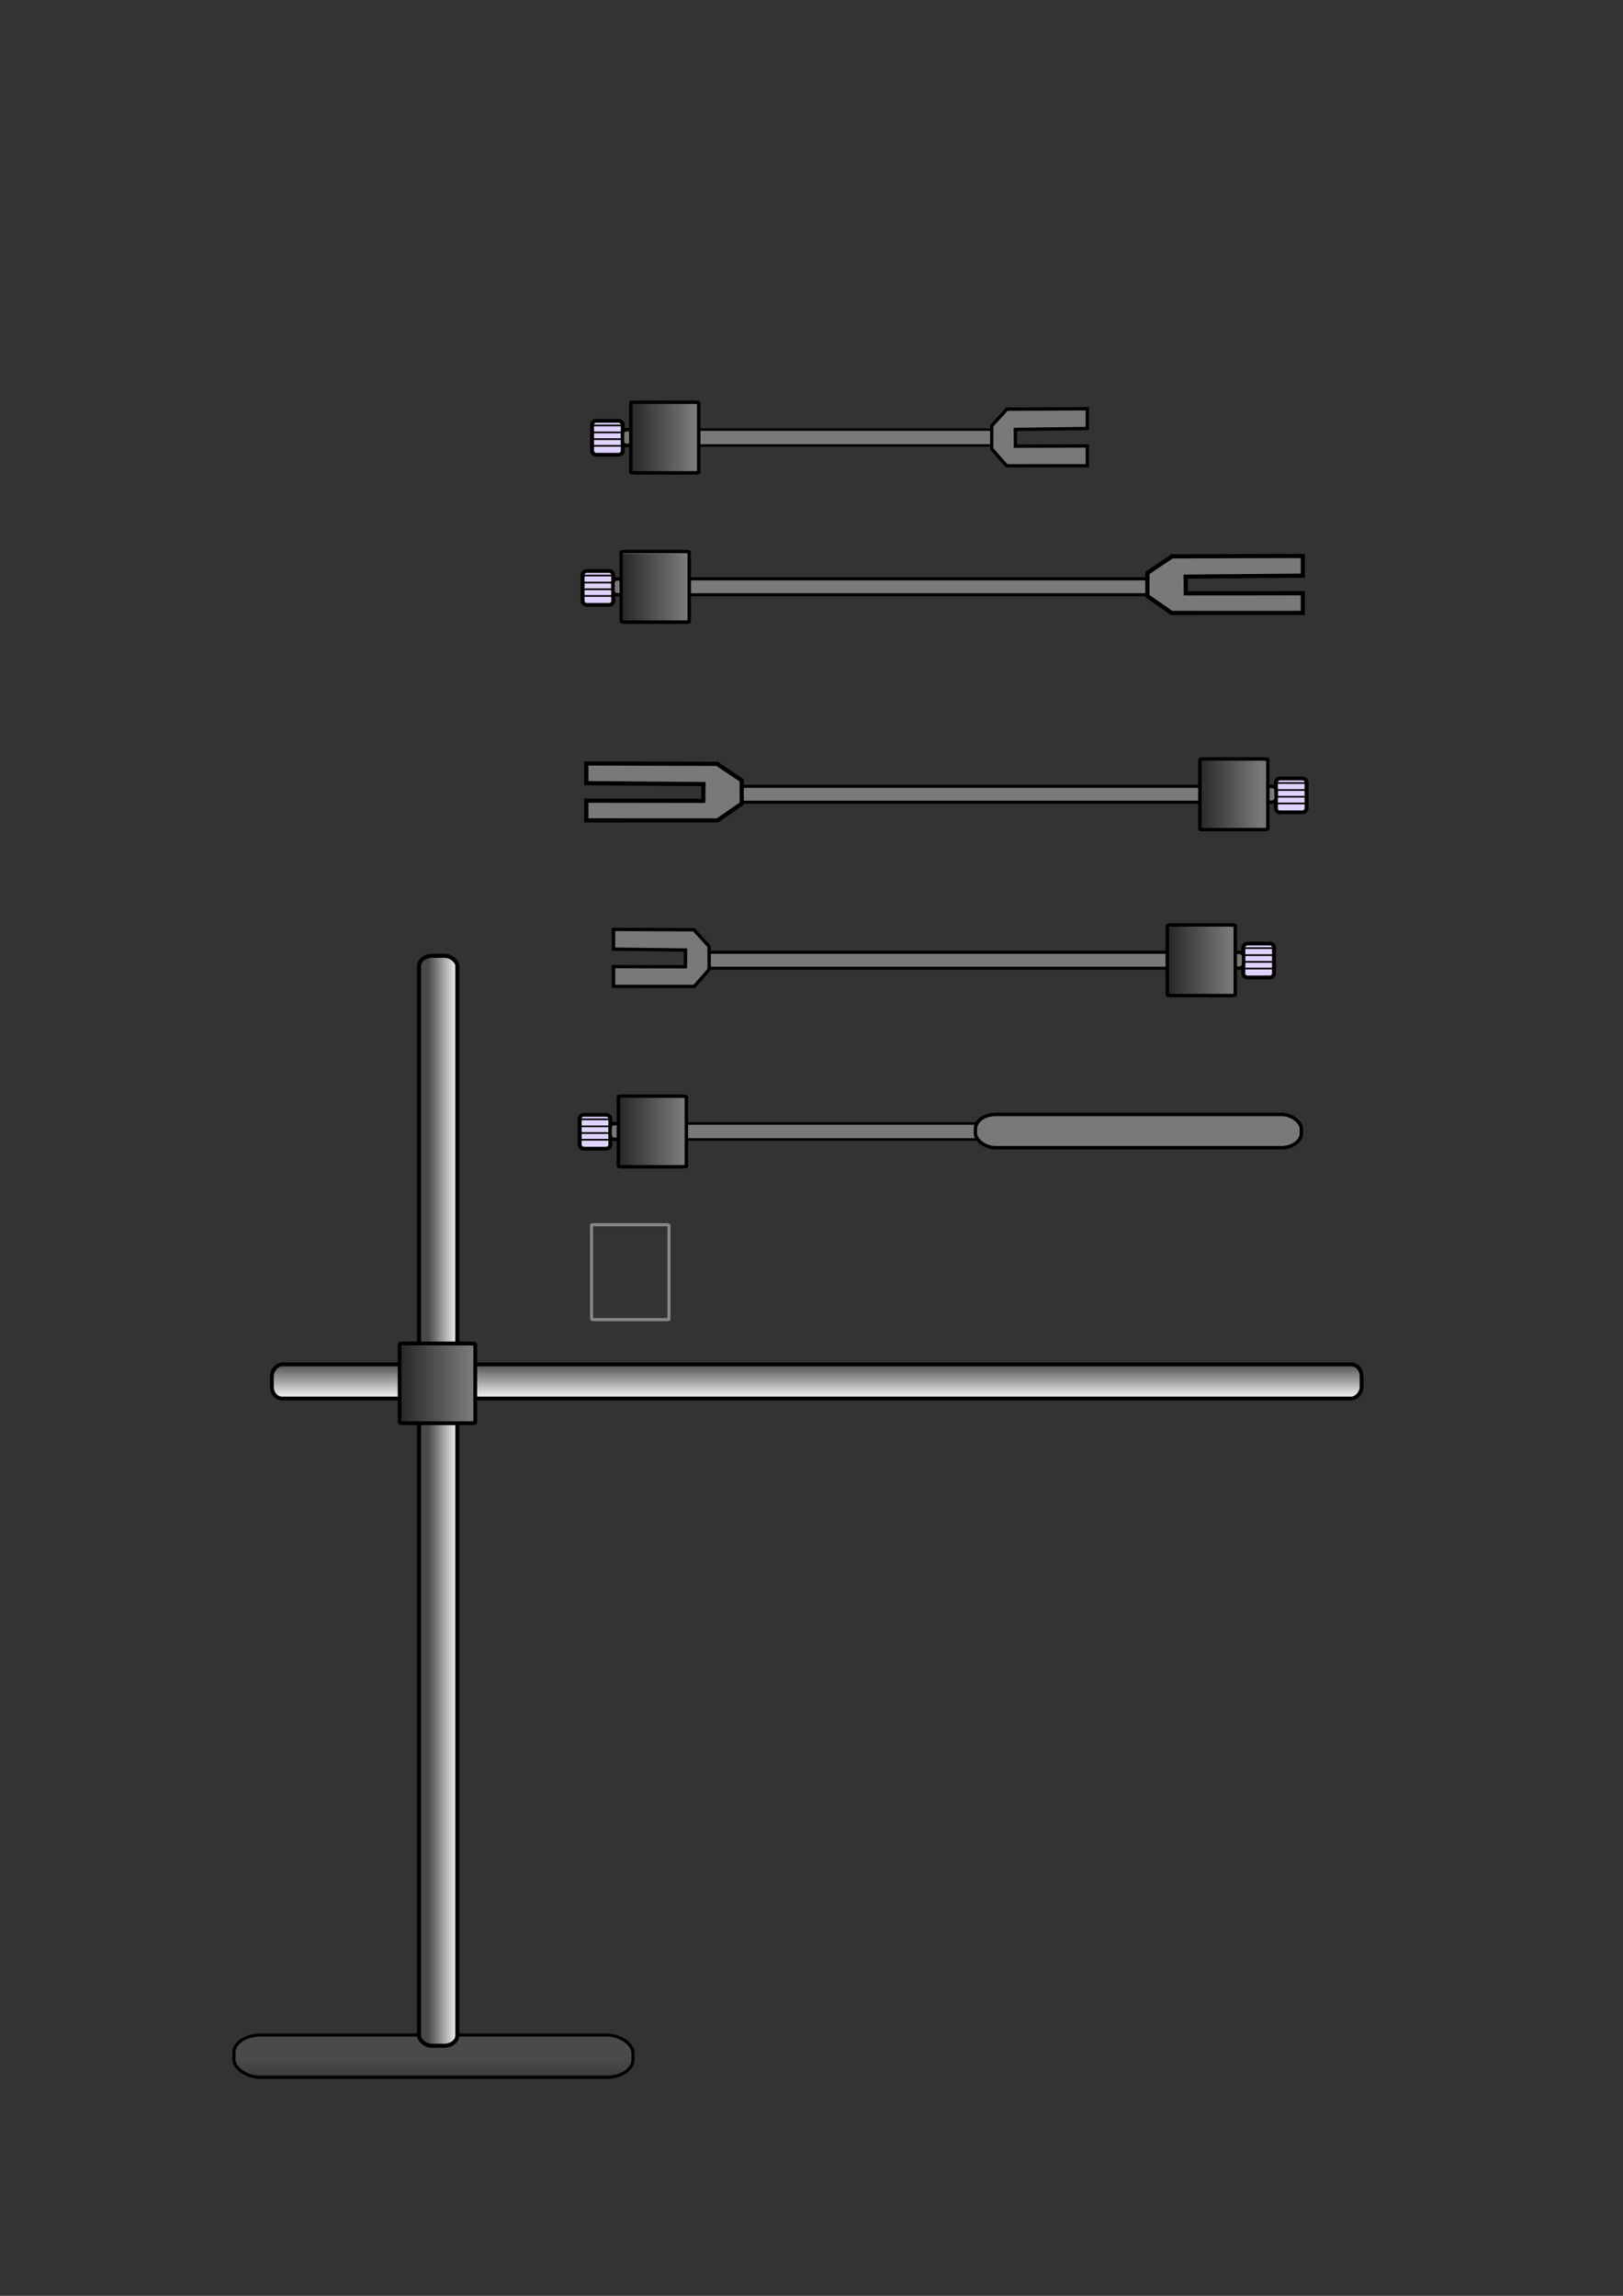 <?xml version="1.0" encoding="UTF-8" standalone="no"?>
<!-- Created with Inkscape (http://www.inkscape.org/) -->

<svg
   xmlns:dc="http://purl.org/dc/elements/1.1/"
   xmlns:cc="http://creativecommons.org/ns#"
   xmlns:rdf="http://www.w3.org/1999/02/22-rdf-syntax-ns#"
   xmlns:svg="http://www.w3.org/2000/svg"
   xmlns="http://www.w3.org/2000/svg"
   xmlns:xlink="http://www.w3.org/1999/xlink"
   xmlns:sodipodi="http://sodipodi.sourceforge.net/DTD/sodipodi-0.dtd"
   xmlns:inkscape="http://www.inkscape.org/namespaces/inkscape"
   width="210mm"
   height="297mm"
   id="svg41025"
   version="1.1"
   inkscape:version="0.48.3.1 r9886"
   sodipodi:docname="Stativmaterial.svg">
  <rect width="100%" height="100%" fill="#333333" stroke="none"/>
  <defs
     id="defs41027">
    <linearGradient
       id="linearGradient4844">
      <stop
         style="stop-color:#000000;stop-opacity:1;"
         offset="0"
         id="stop4846" />
      <stop
         style="stop-color:#000000;stop-opacity:0;"
         offset="1"
         id="stop4848" />
    </linearGradient>
    <linearGradient
       id="linearGradient4836">
      <stop
         style="stop-color:#000000;stop-opacity:1;"
         offset="0"
         id="stop4838" />
      <stop
         style="stop-color:#000000;stop-opacity:0;"
         offset="1"
         id="stop4840" />
    </linearGradient>
    <linearGradient
       inkscape:collect="always"
       xlink:href="#linearGradient4462"
       id="linearGradient9684"
       gradientUnits="userSpaceOnUse"
       gradientTransform="matrix(0.807,0,0,0.628,71.409,2024.871)"
       x1="24.249"
       y1="652.414"
       x2="24.249"
       y2="667.095" />
    <linearGradient
       id="linearGradient4462">
      <stop
         style="stop-color:#4a4a4a;stop-opacity:1;"
         offset="0"
         id="stop4464" />
      <stop
         id="stop4480"
         offset="0.397"
         style="stop-color:#4a4a4a;stop-opacity:0.498;" />
      <stop
         style="stop-color:#4a4a4a;stop-opacity:0.247;"
         offset="0.175"
         id="stop4482" />
      <stop
         style="stop-color:#4a4a4a;stop-opacity:0;"
         offset="1"
         id="stop4466" />
    </linearGradient>
    <linearGradient
       inkscape:collect="always"
       xlink:href="#linearGradient4462"
       id="linearGradient9681"
       gradientUnits="userSpaceOnUse"
       gradientTransform="matrix(0.789,0,0,1.188,70.989,1661.001)"
       x1="80.312"
       y1="467.484"
       x2="92.424"
       y2="467.484" />
    <linearGradient
       id="linearGradient40942">
      <stop
         style="stop-color:#4a4a4a;stop-opacity:1;"
         offset="0"
         id="stop40944" />
      <stop
         id="stop40946"
         offset="0.397"
         style="stop-color:#4a4a4a;stop-opacity:0.498;" />
      <stop
         style="stop-color:#4a4a4a;stop-opacity:0.247;"
         offset="0.175"
         id="stop40948" />
      <stop
         style="stop-color:#4a4a4a;stop-opacity:0;"
         offset="1"
         id="stop40950" />
    </linearGradient>
    <linearGradient
       inkscape:collect="always"
       xlink:href="#linearGradient11569"
       id="linearGradient17068"
       gradientUnits="userSpaceOnUse"
       gradientTransform="translate(76.027,-3.742)"
       x1="1028.309"
       y1="332.498"
       x2="1036.619"
       y2="332.498" />
    <linearGradient
       inkscape:collect="always"
       id="linearGradient11569">
      <stop
         style="stop-color:#a9c0da;stop-opacity:1;"
         offset="0"
         id="stop11571" />
      <stop
         style="stop-color:#a9c0da;stop-opacity:0;"
         offset="1"
         id="stop11573" />
    </linearGradient>
    <linearGradient
       inkscape:collect="always"
       xlink:href="#linearGradient4462"
       id="linearGradient3134"
       gradientUnits="userSpaceOnUse"
       gradientTransform="matrix(1.686,0,0,2.538,81.562,-624.012)"
       x1="80.312"
       y1="467.484"
       x2="92.424"
       y2="467.484" />
    <linearGradient
       inkscape:collect="always"
       xlink:href="#linearGradient4462"
       id="linearGradient3137"
       gradientUnits="userSpaceOnUse"
       gradientTransform="matrix(1.725,0,0,1.342,61.216,131.057)"
       x1="24.249"
       y1="652.414"
       x2="24.249"
       y2="667.095" />
    <linearGradient
       inkscape:collect="always"
       xlink:href="#linearGradient11569"
       id="linearGradient3139"
       gradientUnits="userSpaceOnUse"
       gradientTransform="translate(76.027,-3.742)"
       x1="1028.309"
       y1="332.498"
       x2="1036.619"
       y2="332.498" />
    <linearGradient
       inkscape:collect="always"
       xlink:href="#linearGradient11569"
       id="linearGradient3211"
       gradientUnits="userSpaceOnUse"
       gradientTransform="translate(76.027,-3.742)"
       x1="1028.309"
       y1="332.498"
       x2="1036.619"
       y2="332.498" />
    <linearGradient
       inkscape:collect="always"
       xlink:href="#linearGradient4844"
       id="linearGradient4850"
       x1="573.419"
       y1="1322.005"
       x2="609.897"
       y2="1322.005"
       gradientUnits="userSpaceOnUse"
       gradientTransform="matrix(0.392,0,0,0.535,339.112,585.502)" />
    <linearGradient
       inkscape:collect="always"
       xlink:href="#linearGradient4844-6"
       id="linearGradient4850-4"
       x1="573.419"
       y1="1322.005"
       x2="609.897"
       y2="1322.005"
       gradientUnits="userSpaceOnUse"
       gradientTransform="matrix(0.392,0,0,0.535,339.112,585.502)" />
    <linearGradient
       id="linearGradient4844-6">
      <stop
         style="stop-color:#000000;stop-opacity:1;"
         offset="0"
         id="stop4846-0" />
      <stop
         style="stop-color:#000000;stop-opacity:0;"
         offset="1"
         id="stop4848-9" />
    </linearGradient>
    <linearGradient
       y2="1322.005"
       x2="609.897"
       y1="1322.005"
       x1="573.419"
       gradientTransform="matrix(0.392,0,0,0.535,464.675,546.215)"
       gradientUnits="userSpaceOnUse"
       id="linearGradient4867"
       xlink:href="#linearGradient4844-6"
       inkscape:collect="always" />
    <linearGradient
       inkscape:collect="always"
       xlink:href="#linearGradient4844-0"
       id="linearGradient4850-2"
       x1="573.419"
       y1="1322.005"
       x2="609.897"
       y2="1322.005"
       gradientUnits="userSpaceOnUse"
       gradientTransform="matrix(0.392,0,0,0.535,339.112,585.502)" />
    <linearGradient
       id="linearGradient4844-0">
      <stop
         style="stop-color:#000000;stop-opacity:1;"
         offset="0"
         id="stop4846-1" />
      <stop
         style="stop-color:#000000;stop-opacity:0;"
         offset="1"
         id="stop4848-3" />
    </linearGradient>
    <linearGradient
       y2="1322.005"
       x2="609.897"
       y1="1322.005"
       x1="573.419"
       gradientTransform="matrix(0.392,0,0,0.535,471.697,508.266)"
       gradientUnits="userSpaceOnUse"
       id="linearGradient4867-8"
       xlink:href="#linearGradient4844-0"
       inkscape:collect="always" />
    <linearGradient
       inkscape:collect="always"
       xlink:href="#linearGradient4844-07"
       id="linearGradient4850-1"
       x1="573.419"
       y1="1322.005"
       x2="609.897"
       y2="1322.005"
       gradientUnits="userSpaceOnUse"
       gradientTransform="matrix(0.392,0,0,0.535,339.112,585.502)" />
    <linearGradient
       id="linearGradient4844-07">
      <stop
         style="stop-color:#000000;stop-opacity:1;"
         offset="0"
         id="stop4846-4" />
      <stop
         style="stop-color:#000000;stop-opacity:0;"
         offset="1"
         id="stop4848-2" />
    </linearGradient>
    <linearGradient
       y2="1322.005"
       x2="609.897"
       y1="1322.005"
       x1="573.419"
       gradientTransform="matrix(0.392,0,0,0.535,339.793,460.954)"
       gradientUnits="userSpaceOnUse"
       id="linearGradient4867-5"
       xlink:href="#linearGradient4844-07"
       inkscape:collect="always" />
    <linearGradient
       inkscape:collect="always"
       xlink:href="#linearGradient4844-01"
       id="linearGradient4850-7"
       x1="573.419"
       y1="1322.005"
       x2="609.897"
       y2="1322.005"
       gradientUnits="userSpaceOnUse"
       gradientTransform="matrix(0.392,0,0,0.535,339.112,585.502)" />
    <linearGradient
       id="linearGradient4844-01">
      <stop
         style="stop-color:#000000;stop-opacity:1;"
         offset="0"
         id="stop4846-9" />
      <stop
         style="stop-color:#000000;stop-opacity:0;"
         offset="1"
         id="stop4848-94" />
    </linearGradient>
    <linearGradient
       y2="1322.005"
       x2="609.897"
       y1="1322.005"
       x1="573.419"
       gradientTransform="matrix(0.392,0,0,0.535,341.799,426.683)"
       gradientUnits="userSpaceOnUse"
       id="linearGradient4867-1"
       xlink:href="#linearGradient4844-01"
       inkscape:collect="always" />
    <linearGradient
       inkscape:collect="always"
       xlink:href="#linearGradient4462-4"
       id="linearGradient3134-5"
       gradientUnits="userSpaceOnUse"
       gradientTransform="matrix(1.686,0,0,2.538,81.562,-624.012)"
       x1="80.312"
       y1="467.484"
       x2="92.424"
       y2="467.484" />
    <linearGradient
       id="linearGradient4462-4">
      <stop
         style="stop-color:#4a4a4a;stop-opacity:1;"
         offset="0"
         id="stop4464-4" />
      <stop
         id="stop4480-4"
         offset="0"
         style="stop-color:#4a4a4a;stop-opacity:1;" />
      <stop
         style="stop-color:#ffffff;stop-opacity:1;"
         offset="1"
         id="stop4466-5" />
    </linearGradient>
    <linearGradient
       y2="467.484"
       x2="92.424"
       y1="467.484"
       x1="80.312"
       gradientTransform="matrix(1.503,0,0,1.474,545.641,-1088.306)"
       gradientUnits="userSpaceOnUse"
       id="linearGradient4954"
       xlink:href="#linearGradient4462-4"
       inkscape:collect="always" />
    <linearGradient
       y2="467.484"
       x2="92.424"
       y1="467.484"
       x1="80.312"
       gradientTransform="matrix(1.686,0,0,1.474,553.178,-999.658)"
       gradientUnits="userSpaceOnUse"
       id="linearGradient4954-7"
       xlink:href="#linearGradient4462-4-2"
       inkscape:collect="always" />
    <linearGradient
       id="linearGradient4462-4-2">
      <stop
         style="stop-color:#4a4a4a;stop-opacity:1;"
         offset="0"
         id="stop4464-4-3" />
      <stop
         id="stop4480-4-5"
         offset="0.266"
         style="stop-color:#4a4a4a;stop-opacity:1;" />
      <stop
         style="stop-color:#ffffff;stop-opacity:1;"
         offset="1"
         id="stop4466-5-9" />
    </linearGradient>
    <linearGradient
       y2="467.484"
       x2="92.424"
       y1="467.484"
       x1="80.312"
       gradientTransform="matrix(1.686,0,0,1.474,68.634,44.881)"
       gradientUnits="userSpaceOnUse"
       id="linearGradient5007"
       xlink:href="#linearGradient4462-4-2"
       inkscape:collect="always" />
    <linearGradient
       inkscape:collect="always"
       xlink:href="#linearGradient4844-1"
       id="linearGradient4850-6"
       x1="573.419"
       y1="1322.005"
       x2="609.897"
       y2="1322.005"
       gradientUnits="userSpaceOnUse"
       gradientTransform="matrix(0.392,0,0,0.535,218.147,700.462)" />
    <linearGradient
       id="linearGradient4844-1">
      <stop
         style="stop-color:#000000;stop-opacity:1;"
         offset="0"
         id="stop4846-04" />
      <stop
         style="stop-color:#000000;stop-opacity:0;"
         offset="1"
         id="stop4848-1" />
    </linearGradient>
    <linearGradient
       inkscape:collect="always"
       xlink:href="#linearGradient4844-1"
       id="linearGradient5065"
       gradientUnits="userSpaceOnUse"
       gradientTransform="matrix(0.838,0,0,1.143,-283.612,-835.462)"
       x1="573.419"
       y1="1322.005"
       x2="609.897"
       y2="1322.005" />
    <linearGradient
       inkscape:collect="always"
       xlink:href="#linearGradient4844-01"
       id="linearGradient5070"
       gradientUnits="userSpaceOnUse"
       gradientTransform="matrix(0.838,0,0,1.143,-171.987,-1297.099)"
       x1="573.419"
       y1="1322.005"
       x2="609.897"
       y2="1322.005" />
    <linearGradient
       inkscape:collect="always"
       xlink:href="#linearGradient4844-07"
       id="linearGradient5073"
       gradientUnits="userSpaceOnUse"
       gradientTransform="matrix(0.838,0,0,1.143,-176.272,-1223.884)"
       x1="573.419"
       y1="1322.005"
       x2="609.897"
       y2="1322.005" />
    <linearGradient
       inkscape:collect="always"
       xlink:href="#linearGradient4844-0"
       id="linearGradient5076"
       gradientUnits="userSpaceOnUse"
       gradientTransform="matrix(0.838,0,0,1.143,105.513,-1122.813)"
       x1="573.419"
       y1="1322.005"
       x2="609.897"
       y2="1322.005" />
    <linearGradient
       inkscape:collect="always"
       xlink:href="#linearGradient4844-6"
       id="linearGradient5079"
       gradientUnits="userSpaceOnUse"
       gradientTransform="matrix(0.838,0,0,1.143,90.513,-1041.742)"
       x1="573.419"
       y1="1322.005"
       x2="609.897"
       y2="1322.005" />
    <linearGradient
       inkscape:collect="always"
       xlink:href="#linearGradient4844"
       id="linearGradient5082"
       gradientUnits="userSpaceOnUse"
       gradientTransform="matrix(0.838,0,0,1.143,-177.727,-957.813)"
       x1="573.419"
       y1="1322.005"
       x2="609.897"
       y2="1322.005" />
    <linearGradient
       inkscape:collect="always"
       xlink:href="#linearGradient4844-1"
       id="linearGradient5119"
       gradientUnits="userSpaceOnUse"
       gradientTransform="matrix(0.838,0,0,1.143,-283.612,-835.462)"
       x1="573.419"
       y1="1322.005"
       x2="609.897"
       y2="1322.005" />
  </defs>
  <sodipodi:namedview
     id="base"
     pagecolor="#ffffff"
     bordercolor="#666666"
     borderopacity="1.0"
     inkscape:pageopacity="0.0"
     inkscape:pageshadow="2"
     inkscape:zoom="0.7"
     inkscape:cx="248.55517"
     inkscape:cy="334.90773"
     inkscape:document-units="px"
     inkscape:current-layer="layer1"
     showgrid="false"
     inkscape:window-width="1366"
     inkscape:window-height="748"
     inkscape:window-x="-2"
     inkscape:window-y="-3"
     inkscape:window-maximized="1"
     inkscape:snap-page="true" />
  <g
     inkscape:label="Calque 1"
     inkscape:groupmode="layer"
     id="layer1">
    <rect
       ry="8.607"
       rx="12.996"
       y="995.006"
       x="114.399"
       height="20.667"
       width="195.142"
       id="rect13114"
       style="fill:url(#linearGradient3137);fill-opacity:1;fill-rule:nonzero;stroke:#000000;stroke-width:1.521;stroke-linecap:round;stroke-linejoin:round;stroke-miterlimit:4;stroke-opacity:1;stroke-dasharray:none;stroke-dashoffset:0" />
    <rect
       ry="0.125"
       rx="1.2"
       y="598.791"
       x="289.286"
       height="46.429"
       width="37.857"
       id="rect4832"
       style="opacity:0.417;fill:none;stroke:#ffffff;stroke-width:1.5" />
    <g
       id="g5121">
      <g
         transform="matrix(1.724,0,0,1.64,-337.163,-470.103)"
         id="g9469-15-1"
         style="display:inline">
        <rect
           style="fill:#e0d2ff;fill-opacity:1;fill-rule:nonzero;stroke:#000000;stroke-width:1.128;stroke-linecap:round;stroke-linejoin:bevel;stroke-miterlimit:4;stroke-opacity:1;stroke-dasharray:none;stroke-dashoffset:0"
           id="rect9471-1-13"
           width="8.706"
           height="10.102"
           x="360"
           y="619.007"
           rx="1.138"
           ry="1.196" />
        <path
           style="fill:none;stroke:#000000;stroke-width:0.5;stroke-linecap:butt;stroke-linejoin:miter;stroke-miterlimit:4;stroke-opacity:1;stroke-dasharray:none"
           d="m 360.179,620.362 c 8,0 8,0 8,0"
           id="path9473-0-0"
           inkscape:connector-curvature="0" />
        <path
           style="fill:none;stroke:#000000;stroke-width:0.5;stroke-linecap:butt;stroke-linejoin:miter;stroke-miterlimit:4;stroke-opacity:1;stroke-dasharray:none;display:inline"
           d="m 360.477,622.453 c 8,0 8,0 8,0"
           id="path9475-8-6"
           inkscape:connector-curvature="0" />
        <path
           style="fill:none;stroke:#000000;stroke-width:0.5;stroke-linecap:butt;stroke-linejoin:miter;stroke-miterlimit:4;stroke-opacity:1;stroke-dasharray:none;display:inline"
           d="m 360.512,624.453 c 8,0 8,0 8,0"
           id="path9477-7-3"
           inkscape:connector-curvature="0" />
        <path
           style="fill:none;stroke:#000000;stroke-width:0.5;stroke-linecap:butt;stroke-linejoin:miter;stroke-miterlimit:4;stroke-opacity:1;stroke-dasharray:none;display:inline"
           d="m 360.512,626.453 c 8,0 8,0 8,0"
           id="path9479-0-2"
           inkscape:connector-curvature="0" />
      </g>
      <rect
         rx="1.962"
         y="549.367"
         x="298.361"
         height="7.716"
         width="4.788"
         id="rect9481-7-9"
         style="fill:#797979;fill-opacity:1;fill-rule:nonzero;stroke:#000000;stroke-width:1.681;stroke-linecap:round;stroke-linejoin:bevel;stroke-miterlimit:4;stroke-opacity:1;stroke-dasharray:none;stroke-dashoffset:0;display:inline"
         ry="1.962" />
      <rect
         ry="0.274"
         rx="1.356"
         y="549.329"
         x="318.327"
         height="7.79"
         width="163.121"
         id="rect9483-98-84"
         style="fill:#797979;fill-opacity:1;fill-rule:nonzero;stroke:#000000;stroke-width:1.237;stroke-linecap:round;stroke-linejoin:bevel;stroke-miterlimit:4;stroke-opacity:1;stroke-dasharray:none;stroke-dashoffset:0" />
      <rect
         ry="0.268"
         rx="2.564"
         y="535.948"
         x="302.409"
         height="34.553"
         width="33.244"
         id="rect9485-4-0"
         style="fill:#797979;fill-opacity:1;fill-rule:nonzero;stroke:#000000;stroke-width:1.681;stroke-linecap:round;stroke-linejoin:bevel;stroke-miterlimit:4;stroke-opacity:1;stroke-dasharray:none;stroke-dashoffset:0" />
      <rect
         ry="7.061"
         rx="9.884"
         y="544.896"
         x="477.011"
         height="16.266"
         width="159.41"
         id="rect9483-98-84-2"
         style="fill:#797979;fill-opacity:1;fill-rule:nonzero;stroke:#000000;stroke-width:1.687;stroke-linecap:round;stroke-linejoin:bevel;stroke-miterlimit:4;stroke-opacity:1;stroke-dasharray:none;stroke-dashoffset:0" />
      <rect
         style="opacity:0.676;fill:url(#linearGradient5082);fill-opacity:1;stroke:none"
         id="rect4834"
         width="29.987"
         height="33.253"
         x="303.195"
         y="536.807"
         rx="0.22"
         ry="0.031" />
    </g>
    <g
       id="g5134">
      <g
         transform="matrix(-1.724,0,0,1.64,1243.667,-553.823)"
         id="g9469-15-3"
         style="display:inline">
        <rect
           style="fill:#e0d2ff;fill-opacity:1;fill-rule:nonzero;stroke:#000000;stroke-width:1.128;stroke-linecap:round;stroke-linejoin:bevel;stroke-miterlimit:4;stroke-opacity:1;stroke-dasharray:none;stroke-dashoffset:0"
           id="rect9471-1-1"
           width="8.706"
           height="10.102"
           x="360"
           y="619.007"
           rx="1.138"
           ry="1.196" />
        <path
           style="fill:none;stroke:#000000;stroke-width:0.5;stroke-linecap:butt;stroke-linejoin:miter;stroke-miterlimit:4;stroke-opacity:1;stroke-dasharray:none"
           d="m 360.179,620.362 c 8,0 8,0 8,0"
           id="path9473-0-9"
           inkscape:connector-curvature="0" />
        <path
           style="fill:none;stroke:#000000;stroke-width:0.5;stroke-linecap:butt;stroke-linejoin:miter;stroke-miterlimit:4;stroke-opacity:1;stroke-dasharray:none;display:inline"
           d="m 360.477,622.453 c 8,0 8,0 8,0"
           id="path9475-8-0"
           inkscape:connector-curvature="0" />
        <path
           style="fill:none;stroke:#000000;stroke-width:0.5;stroke-linecap:butt;stroke-linejoin:miter;stroke-miterlimit:4;stroke-opacity:1;stroke-dasharray:none;display:inline"
           d="m 360.512,624.453 c 8,0 8,0 8,0"
           id="path9477-7-1"
           inkscape:connector-curvature="0" />
        <path
           style="fill:none;stroke:#000000;stroke-width:0.5;stroke-linecap:butt;stroke-linejoin:miter;stroke-miterlimit:4;stroke-opacity:1;stroke-dasharray:none;display:inline"
           d="m 360.512,626.453 c 8,0 8,0 8,0"
           id="path9479-0-0"
           inkscape:connector-curvature="0" />
      </g>
      <rect
         rx="1.962"
         y="465.646"
         x="-608.143"
         height="7.716"
         width="4.788"
         id="rect9481-7-1"
         style="fill:#797979;fill-opacity:1;fill-rule:nonzero;stroke:#000000;stroke-width:1.681;stroke-linecap:round;stroke-linejoin:bevel;stroke-miterlimit:4;stroke-opacity:1;stroke-dasharray:none;stroke-dashoffset:0;display:inline"
         ry="1.962"
         transform="scale(-1,1)" />
      <rect
         ry="0.274"
         rx="2.007"
         y="465.609"
         x="-588.177"
         height="7.79"
         width="241.43"
         id="rect9483-98-8"
         style="fill:#797979;fill-opacity:1;fill-rule:nonzero;stroke:#000000;stroke-width:1.505;stroke-linecap:round;stroke-linejoin:bevel;stroke-miterlimit:4;stroke-opacity:1;stroke-dasharray:none;stroke-dashoffset:0"
         transform="scale(-1,1)" />
      <rect
         ry="0.268"
         rx="2.564"
         y="452.228"
         x="-604.095"
         height="34.553"
         width="33.244"
         id="rect9485-4-5"
         style="fill:#797979;fill-opacity:1;fill-rule:nonzero;stroke:#000000;stroke-width:1.681;stroke-linecap:round;stroke-linejoin:bevel;stroke-miterlimit:4;stroke-opacity:1;stroke-dasharray:none;stroke-dashoffset:0"
         transform="scale(-1,1)" />
      <path
         sodipodi:nodetypes="cccccccccccc"
         id="path9487-2-0"
         d="m 339.347,454.61 -39.322,-0.177 0.009,9.636 24.433,0.319 10.789,0.141 -0.058,8.178 -35.172,-0.081 0,9.648 39.472,0.021 7.268,-8.245 -0.009,-11.35 -7.411,-8.082 z"
         style="fill:#797979;fill-opacity:1;fill-rule:evenodd;stroke:#000000;stroke-width:1.615px;stroke-linecap:butt;stroke-linejoin:miter;stroke-opacity:1"
         inkscape:connector-curvature="0" />
      <rect
         style="opacity:0.676;fill:url(#linearGradient5079);fill-opacity:1;stroke:none"
         id="rect4834-7"
         width="29.987"
         height="33.253"
         x="571.435"
         y="452.878"
         rx="0.22"
         ry="0.031" />
    </g>
    <g
       id="g5147">
      <g
         transform="matrix(-2.136,0,0,2.136,1830.501,-2033.863)"
         id="g9467-0">
        <g
           style="display:inline"
           id="g9469-1"
           transform="matrix(0.807,0,0,0.768,267.32,654.978)">
          <rect
             ry="1.196"
             rx="1.138"
             y="619.007"
             x="360"
             height="10.102"
             width="8.706"
             id="rect9471-9"
             style="fill:#e0d2ff;fill-opacity:1;fill-rule:nonzero;stroke:#000000;stroke-width:1.128;stroke-linecap:round;stroke-linejoin:bevel;stroke-miterlimit:4;stroke-opacity:1;stroke-dasharray:none;stroke-dashoffset:0" />
          <path
             inkscape:connector-curvature="0"
             id="path9473-5"
             d="m 360.179,620.362 c 8,0 8,0 8,0"
             style="fill:none;stroke:#000000;stroke-width:0.5;stroke-linecap:butt;stroke-linejoin:miter;stroke-miterlimit:4;stroke-opacity:1;stroke-dasharray:none" />
          <path
             inkscape:connector-curvature="0"
             id="path9475-3"
             d="m 360.477,622.453 c 8,0 8,0 8,0"
             style="fill:none;stroke:#000000;stroke-width:0.5;stroke-linecap:butt;stroke-linejoin:miter;stroke-miterlimit:4;stroke-opacity:1;stroke-dasharray:none;display:inline" />
          <path
             inkscape:connector-curvature="0"
             id="path9477-8"
             d="m 360.512,624.453 c 8,0 8,0 8,0"
             style="fill:none;stroke:#000000;stroke-width:0.5;stroke-linecap:butt;stroke-linejoin:miter;stroke-miterlimit:4;stroke-opacity:1;stroke-dasharray:none;display:inline" />
          <path
             inkscape:connector-curvature="0"
             id="path9479-2"
             d="m 360.512,626.453 c 8,0 8,0 8,0"
             style="fill:none;stroke:#000000;stroke-width:0.5;stroke-linecap:butt;stroke-linejoin:miter;stroke-miterlimit:4;stroke-opacity:1;stroke-dasharray:none;display:inline" />
        </g>
        <rect
           ry="0.918"
           style="fill:#797979;fill-opacity:1;fill-rule:nonzero;stroke:#000000;stroke-width:0.787;stroke-linecap:round;stroke-linejoin:bevel;stroke-miterlimit:4;stroke-opacity:1;stroke-dasharray:none;stroke-dashoffset:0;display:inline"
           id="rect9481-6"
           width="2.241"
           height="3.612"
           x="564.809"
           y="1132.191"
           rx="0.918" />
        <rect
           style="fill:#797979;fill-opacity:1;fill-rule:nonzero;stroke:#000000;stroke-width:0.704;stroke-linecap:round;stroke-linejoin:bevel;stroke-miterlimit:4;stroke-opacity:1;stroke-dasharray:none;stroke-dashoffset:0"
           id="rect9483-9"
           width="113.013"
           height="3.646"
           x="574.155"
           y="1132.174"
           rx="0.939"
           ry="0.128" />
        <rect
           style="fill:#797979;fill-opacity:1;fill-rule:nonzero;stroke:#000000;stroke-width:0.787;stroke-linecap:round;stroke-linejoin:bevel;stroke-miterlimit:4;stroke-opacity:1;stroke-dasharray:none;stroke-dashoffset:0"
           id="rect9485-0"
           width="15.561"
           height="16.174"
           x="566.704"
           y="1125.91"
           rx="1.2"
           ry="0.125" />
        <path
           inkscape:connector-curvature="0"
           style="fill:#797979;fill-opacity:1;fill-rule:evenodd;stroke:#000000;stroke-width:0.964px;stroke-linecap:butt;stroke-linejoin:miter;stroke-opacity:1"
           d="m 692.807,1127.025 29.935,-0.083 -0.006,4.511 -18.601,0.149 -8.214,0.066 0.044,3.828 26.776,-0.038 0,4.516 -30.05,0.01 -5.533,-3.859 0.006,-5.313 5.642,-3.783 z"
           id="path9487-9"
           sodipodi:nodetypes="cccccccccccc" />
      </g>
      <rect
         style="opacity:0.676;fill:url(#linearGradient5076);fill-opacity:1;stroke:none"
         id="rect4834-6"
         width="29.987"
         height="33.253"
         x="586.435"
         y="371.807"
         rx="0.22"
         ry="0.031" />
    </g>
    <g
       id="g5161">
      <g
         transform="matrix(2.136,0,0,2.136,-906.652,-2135.304)"
         id="g9467">
        <g
           style="display:inline"
           id="g9469"
           transform="matrix(0.807,0,0,0.768,267.32,654.978)">
          <rect
             ry="1.196"
             rx="1.138"
             y="619.007"
             x="360"
             height="10.102"
             width="8.706"
             id="rect9471"
             style="fill:#e0d2ff;fill-opacity:1;fill-rule:nonzero;stroke:#000000;stroke-width:1.128;stroke-linecap:round;stroke-linejoin:bevel;stroke-miterlimit:4;stroke-opacity:1;stroke-dasharray:none;stroke-dashoffset:0" />
          <path
             inkscape:connector-curvature="0"
             id="path9473"
             d="m 360.179,620.362 c 8,0 8,0 8,0"
             style="fill:none;stroke:#000000;stroke-width:0.5;stroke-linecap:butt;stroke-linejoin:miter;stroke-miterlimit:4;stroke-opacity:1;stroke-dasharray:none" />
          <path
             inkscape:connector-curvature="0"
             id="path9475"
             d="m 360.477,622.453 c 8,0 8,0 8,0"
             style="fill:none;stroke:#000000;stroke-width:0.5;stroke-linecap:butt;stroke-linejoin:miter;stroke-miterlimit:4;stroke-opacity:1;stroke-dasharray:none;display:inline" />
          <path
             inkscape:connector-curvature="0"
             id="path9477"
             d="m 360.512,624.453 c 8,0 8,0 8,0"
             style="fill:none;stroke:#000000;stroke-width:0.5;stroke-linecap:butt;stroke-linejoin:miter;stroke-miterlimit:4;stroke-opacity:1;stroke-dasharray:none;display:inline" />
          <path
             inkscape:connector-curvature="0"
             id="path9479"
             d="m 360.512,626.453 c 8,0 8,0 8,0"
             style="fill:none;stroke:#000000;stroke-width:0.5;stroke-linecap:butt;stroke-linejoin:miter;stroke-miterlimit:4;stroke-opacity:1;stroke-dasharray:none;display:inline" />
        </g>
        <rect
           ry="0.918"
           style="fill:#797979;fill-opacity:1;fill-rule:nonzero;stroke:#000000;stroke-width:0.787;stroke-linecap:round;stroke-linejoin:bevel;stroke-miterlimit:4;stroke-opacity:1;stroke-dasharray:none;stroke-dashoffset:0;display:inline"
           id="rect9481"
           width="2.241"
           height="3.612"
           x="564.809"
           y="1132.191"
           rx="0.918" />
        <rect
           style="fill:#797979;fill-opacity:1;fill-rule:nonzero;stroke:#000000;stroke-width:0.704;stroke-linecap:round;stroke-linejoin:bevel;stroke-miterlimit:4;stroke-opacity:1;stroke-dasharray:none;stroke-dashoffset:0"
           id="rect9483"
           width="113.013"
           height="3.646"
           x="574.155"
           y="1132.174"
           rx="0.939"
           ry="0.128" />
        <rect
           style="fill:#797979;fill-opacity:1;fill-rule:nonzero;stroke:#000000;stroke-width:0.787;stroke-linecap:round;stroke-linejoin:bevel;stroke-miterlimit:4;stroke-opacity:1;stroke-dasharray:none;stroke-dashoffset:0"
           id="rect9485"
           width="15.561"
           height="16.174"
           x="566.704"
           y="1125.91"
           rx="1.2"
           ry="0.125" />
        <path
           inkscape:connector-curvature="0"
           style="fill:#797979;fill-opacity:1;fill-rule:evenodd;stroke:#000000;stroke-width:0.964px;stroke-linecap:butt;stroke-linejoin:miter;stroke-opacity:1"
           d="m 692.807,1127.025 29.935,-0.083 -0.006,4.511 -18.601,0.149 -8.214,0.066 0.044,3.828 26.776,-0.038 0,4.516 -30.05,0.01 -5.533,-3.859 0.006,-5.313 5.642,-3.783 z"
           id="path9487"
           sodipodi:nodetypes="cccccccccccc" />
      </g>
      <rect
         style="opacity:0.676;fill:url(#linearGradient5073);fill-opacity:1;stroke:none"
         id="rect4834-9"
         width="29.987"
         height="33.253"
         x="304.649"
         y="270.736"
         rx="0.22"
         ry="0.031" />
    </g>
    <g
       id="g5175">
      <g
         transform="matrix(1.724,0,0,1.64,-331.096,-809.392)"
         id="g9469-15"
         style="display:inline">
        <rect
           style="fill:#e0d2ff;fill-opacity:1;fill-rule:nonzero;stroke:#000000;stroke-width:1.128;stroke-linecap:round;stroke-linejoin:bevel;stroke-miterlimit:4;stroke-opacity:1;stroke-dasharray:none;stroke-dashoffset:0"
           id="rect9471-1"
           width="8.706"
           height="10.102"
           x="360"
           y="619.007"
           rx="1.138"
           ry="1.196" />
        <path
           style="fill:none;stroke:#000000;stroke-width:0.5;stroke-linecap:butt;stroke-linejoin:miter;stroke-miterlimit:4;stroke-opacity:1;stroke-dasharray:none"
           d="m 360.179,620.362 c 8,0 8,0 8,0"
           id="path9473-0"
           inkscape:connector-curvature="0" />
        <path
           style="fill:none;stroke:#000000;stroke-width:0.5;stroke-linecap:butt;stroke-linejoin:miter;stroke-miterlimit:4;stroke-opacity:1;stroke-dasharray:none;display:inline"
           d="m 360.477,622.453 c 8,0 8,0 8,0"
           id="path9475-8"
           inkscape:connector-curvature="0" />
        <path
           style="fill:none;stroke:#000000;stroke-width:0.5;stroke-linecap:butt;stroke-linejoin:miter;stroke-miterlimit:4;stroke-opacity:1;stroke-dasharray:none;display:inline"
           d="m 360.512,624.453 c 8,0 8,0 8,0"
           id="path9477-7"
           inkscape:connector-curvature="0" />
        <path
           style="fill:none;stroke:#000000;stroke-width:0.5;stroke-linecap:butt;stroke-linejoin:miter;stroke-miterlimit:4;stroke-opacity:1;stroke-dasharray:none;display:inline"
           d="m 360.512,626.453 c 8,0 8,0 8,0"
           id="path9479-0"
           inkscape:connector-curvature="0" />
      </g>
      <rect
         rx="1.962"
         y="210.078"
         x="304.428"
         height="7.716"
         width="4.788"
         id="rect9481-7"
         style="fill:#797979;fill-opacity:1;fill-rule:nonzero;stroke:#000000;stroke-width:1.681;stroke-linecap:round;stroke-linejoin:bevel;stroke-miterlimit:4;stroke-opacity:1;stroke-dasharray:none;stroke-dashoffset:0;display:inline"
         ry="1.962" />
      <rect
         ry="0.274"
         rx="1.356"
         y="210.04"
         x="324.394"
         height="7.79"
         width="163.121"
         id="rect9483-98"
         style="fill:#797979;fill-opacity:1;fill-rule:nonzero;stroke:#000000;stroke-width:1.237;stroke-linecap:round;stroke-linejoin:bevel;stroke-miterlimit:4;stroke-opacity:1;stroke-dasharray:none;stroke-dashoffset:0" />
      <rect
         ry="0.268"
         rx="2.564"
         y="196.659"
         x="308.476"
         height="34.553"
         width="33.244"
         id="rect9485-4"
         style="fill:#797979;fill-opacity:1;fill-rule:nonzero;stroke:#000000;stroke-width:1.681;stroke-linecap:round;stroke-linejoin:bevel;stroke-miterlimit:4;stroke-opacity:1;stroke-dasharray:none;stroke-dashoffset:0" />
      <path
         sodipodi:nodetypes="cccccccccccc"
         id="path9487-2"
         d="m 492.413,200.051 39.322,-0.177 -0.009,9.636 -24.433,0.319 -10.789,0.141 0.058,8.178 35.172,-0.081 0,9.648 -39.472,0.021 -7.268,-8.245 0.009,-11.35 7.411,-8.082 z"
         style="fill:#797979;fill-opacity:1;fill-rule:evenodd;stroke:#000000;stroke-width:1.615px;stroke-linecap:butt;stroke-linejoin:miter;stroke-opacity:1"
         inkscape:connector-curvature="0" />
      <rect
         style="opacity:0.676;fill:url(#linearGradient5070);fill-opacity:1;stroke:none"
         id="rect4834-98"
         width="29.987"
         height="33.253"
         x="308.935"
         y="197.521"
         rx="0.22"
         ry="0.031" />
    </g>
    <rect
       ry="5.051"
       rx="5.763"
       y="-665.859"
       x="667.103"
       height="532.925"
       width="16.701"
       id="rect13112-6"
       style="fill:url(#linearGradient4954);fill-opacity:1;fill-rule:nonzero;stroke:#000000;stroke-width:1.874;stroke-linecap:round;stroke-linejoin:round;stroke-miterlimit:4;stroke-opacity:1;stroke-dasharray:none;stroke-dashoffset:0"
       transform="matrix(0,1,-1,0,0,0)" />
    <rect
       ry="5.051"
       rx="6.467"
       y="467.328"
       x="204.916"
       height="532.925"
       width="18.739"
       id="rect13112-6-5"
       style="fill:url(#linearGradient5007);fill-opacity:1;fill-rule:nonzero;stroke:#000000;stroke-width:1.985;stroke-linecap:round;stroke-linejoin:round;stroke-miterlimit:4;stroke-opacity:1;stroke-dasharray:none;stroke-dashoffset:0" />
    <g
       id="g5115"
       transform="matrix(1.112,0,0,1.128,-23.083,-85.672)">
      <rect
         ry="0.268"
         rx="2.564"
         y="658.299"
         x="196.524"
         height="34.553"
         width="33.244"
         id="rect9485-4-0-1"
         style="fill:#797979;fill-opacity:1;fill-rule:nonzero;stroke:#000000;stroke-width:1.681;stroke-linecap:round;stroke-linejoin:bevel;stroke-miterlimit:4;stroke-opacity:1;stroke-dasharray:none;stroke-dashoffset:0" />
      <rect
         style="opacity:0.676;fill:url(#linearGradient5119);fill-opacity:1;stroke:none"
         id="rect4834-1"
         width="29.987"
         height="33.253"
         x="197.31"
         y="659.158"
         rx="0.22"
         ry="0.031" />
    </g>
  </g>
</svg>
